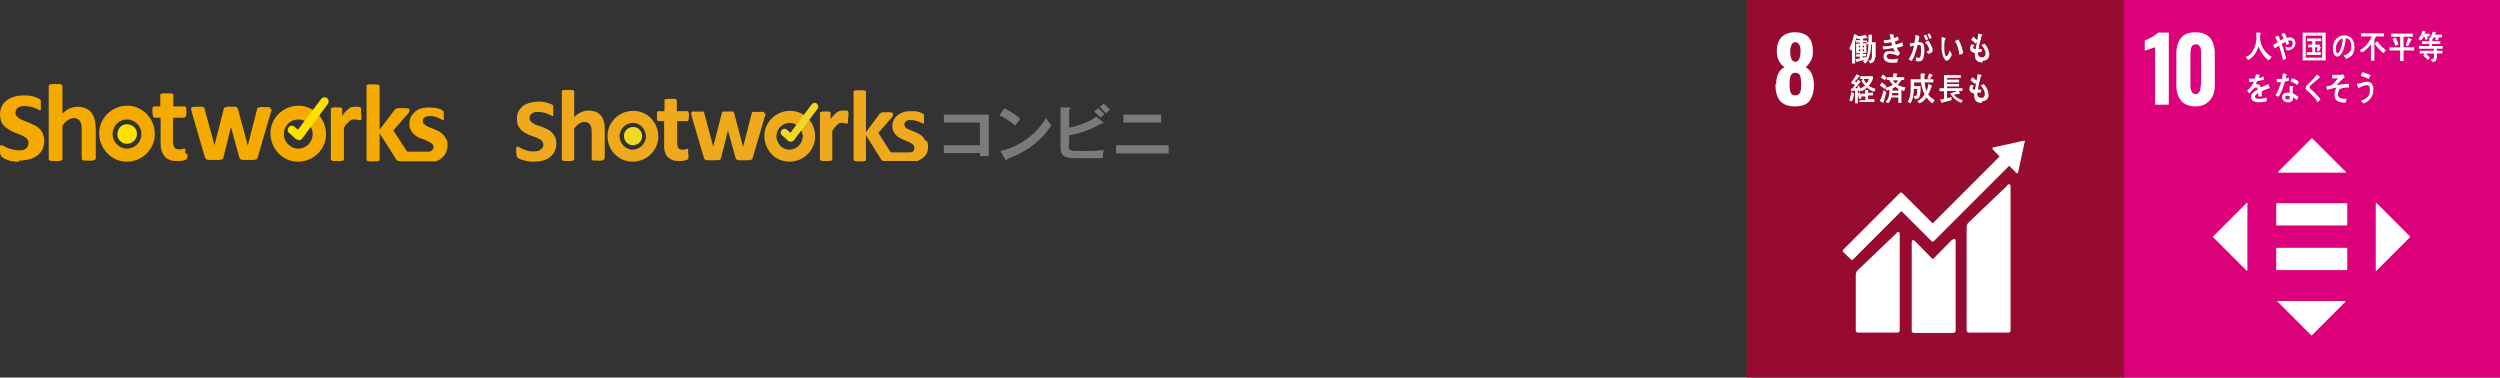 <?xml version="1.0" encoding="UTF-8"?>
<svg xmlns="http://www.w3.org/2000/svg" version="1.1" viewBox="0 0 728.4 110">
  <rect x="0" y="0" width="728.4" height="110" fill="#333333" stroke="none"/>
  <defs>
    <style>
      .cls-1 {
        fill: #ffe100;
      }

      .cls-2 {
        fill: #f3d823;
      }

      .cls-3 {
        fill: #f5aa00;
      }

      .cls-4 {
        fill: #7a7a78;
      }

      .cls-5 {
        fill: #970b31;
      }

      .cls-6 {
        fill: #fff;
      }

      .cls-7 {
        fill: #dc007a;
      }

      .cls-8 {
        fill: #eea91c;
      }
    </style>
  </defs>
  <!-- Generator: Adobe Illustrator 28.6.0, SVG Export Plug-In . SVG Version: 1.2.0 Build 709)  -->
  <g>
    <g id="_レイヤー_2">
      <g id="_レイヤー_2-2">
        <g>
          <g>
            <g>
              <rect class="cls-7" x="618.4" width="110" height="110"/>
              <g>
                <path class="cls-6" d="M628,13.7c-.2.1-.7.3-1.7.6-.7.2-1.2.4-1.4.5v-3c.6-.2,1.3-.6,2.1-1,.8-.5,1.4-.9,1.8-1.3h3.1v21h-4V13.7h0Z"/>
                <path class="cls-6" d="M635.5,29.3c-1-1.1-1.4-2.6-1.4-4.4v-9.4c0-1.9.5-3.4,1.4-4.5s2.3-1.6,4.2-1.6,3.3.6,4.2,1.6c.9,1.1,1.4,2.6,1.4,4.5v9.4c0,1.8-.5,3.3-1.5,4.4-1,1.1-2.3,1.7-4.1,1.7s-3.2-.5-4.2-1.6h0ZM641.3,24.8v-9.2c0-.8,0-1.4-.3-1.9-.2-.5-.6-.8-1.2-.8s-1.1.3-1.3.8c-.2.5-.3,1.2-.3,1.9v9.2c0,1.7.5,2.6,1.5,2.6s1.5-.9,1.5-2.6h0Z"/>
              </g>
              <g>
                <g>
                  <path class="cls-6" d="M683.7,72.2h-20.3c-.1,0-.2.1-.2.2v6.1c0,.1,0,.2.2.2h20.3c.1,0,.2-.1.2-.2v-6.1c0-.1,0-.2-.2-.2"/>
                  <path class="cls-6" d="M683.7,59.2h-20.3c-.1,0-.2.1-.2.2v6.1c0,.1,0,.2.2.2h20.3c.1,0,.2-.1.2-.2v-6.1c0-.1,0-.2-.2-.2"/>
                </g>
                <g>
                  <path class="cls-6" d="M683.4,50l-9.7-9.7c0,0-.2,0-.2,0l-9.7,9.7c-.1.1,0,.3.1.3h19.5c.2,0,.2-.2.1-.3h0Z"/>
                  <path class="cls-6" d="M692.5,78.8l9.7-9.7c0,0,0-.2,0-.2l-9.7-9.7c-.1-.1-.3,0-.3.1v19.5c0,.2.2.2.3.1h0Z"/>
                  <path class="cls-6" d="M663.7,88l9.7,9.7c0,0,.2,0,.2,0l9.7-9.7c.1-.1,0-.3-.1-.3h-19.5c-.2,0-.2.2-.1.3h0Z"/>
                  <path class="cls-6" d="M654.5,59.2l-9.7,9.7c0,0,0,.2,0,.2l9.7,9.7c.1.1.3,0,.3-.1v-19.5c0-.2-.2-.2-.3-.1h0Z"/>
                </g>
              </g>
              <g>
                <path class="cls-6" d="M661,17.6c-1.3-.9-2.4-2.5-3-4.1-.1.4-.3.8-.4,1.2-.4.9-1,1.7-1.8,2.3-.3.2-.5.4-.8.5l-.7-.9c.3-.2.7-.3,1-.5,1-.9,1.7-2.2,2-3.7.2-1,.1-2,.1-2.9h1.1c0,.1.2.2.2.3s0,.2-.2.2c0,.4,0,.8,0,1.1,0,1.3.6,2.7,1.3,3.6.5.7,1.4,1.5,2.1,1.9l-.8.9h0s0,0,0,0Z"/>
                <path class="cls-6" d="M667.1,14.7c-.3,0-.6,0-1-.1,0-.3-.2-.7-.3-1,.3,0,.7.2,1,.2.6,0,1.2-.2,1.2-1.1s-.3-.9-.8-.9-.3,0-.5,0c0,.3.2.6.3.9-.3.1-.5.2-.8.4-.1-.3-.2-.6-.3-.9-.4.2-.7.4-1.1.6.3.7.5,1.4.7,2.2.2.7.5,1.4.6,2.1-.3.2-.6.3-.9.4-.3-1.4-.8-2.9-1.2-4.2-.4.3-.8.5-1.2.8-.2-.3-.3-.6-.5-1,.5-.2.9-.5,1.3-.8-.2-.5-.5-1.1-.7-1.6.1,0,.9-.3,1-.3s0,0,0,0c.2.5.3.9.5,1.4.3-.2.7-.4,1-.5-.2-.5-.4-.9-.7-1.4.3-.1.6-.2.9-.3.2.4.5.9.7,1.4.3,0,.6-.1.9-.1.9,0,1.6.7,1.6,1.7s-.9,2-2,2h0,0Z"/>
                <path class="cls-6" d="M670.9,17.6v-8.1h6.7v8.1h-6.7ZM676.6,10.4h-4.8v6.4h4.8v-6.4ZM672.1,16v-.8h1.6v-1.4h-1.2v-.8h1.2v-1h-1.5v-.8h4.1v.8h-1.7v1h1.3v.7l.4.2s0,0,0,0c0,0,0,.1-.2.1-.1.3-.3.6-.4,1l-.7-.2c0-.3.2-.7.3-1h-.8v1.4h1.7v.8h-4.2,0Z"/>
                <path class="cls-6" d="M683.5,17c-.2-.3-.4-.5-.7-.8,1.2-.4,2.3-.9,2.3-2.6s-.6-2.3-1.6-2.5c-.2,1.6-.6,4.1-1.8,5.1-.2.2-.4.3-.7.3s-.6-.3-.8-.5c-.4-.5-.5-1.2-.5-1.9,0-2.3,1.5-3.8,3.3-3.8s3,1.2,3,3.4-1.1,3-2.6,3.5h0ZM680.8,12.8c-.1.4-.2.8-.2,1.3s0,1.4.5,1.4.3-.2.4-.3c.7-.9,1-2.8,1.1-4-.7.1-1.5.9-1.7,1.6h0Z"/>
                <path class="cls-6" d="M692.3,10.6c-.2.3-.3.6-.5.9v6.2h-1v-4.8c-.6.9-1.7,1.9-2.6,2.4l-.7-.6c1.4-.8,2.9-2.4,3.5-4.1h-3.1v-.9h6.7v.9h-2.4ZM694.5,15.5c-.9-.6-2-1.8-2.6-2.8.3-.2.5-.5.8-.7.6,1.1,1.6,2,2.5,2.6l-.7.9h0Z"/>
                <path class="cls-6" d="M700.3,14.7v3.1h-1v-3.1h-3.1v-.9h3.1v-3.1h-2.6v-.9h6.3v.9h-2.7v3.1h3.1v.9h-3.1ZM698,13.4c-.3-.7-.6-1.4-.9-2l.9-.5c.3.6.6,1.4.8,2l-.7.4h0ZM702.5,11.7c-.3.6-.6,1.2-.9,1.8l-.7-.3c.3-.7.5-1.4.7-2.2l1,.4s.1,0,.1.2-.1.1-.2.1h0Z"/>
                <path class="cls-6" d="M707.3,10.8v.6c0,0-.6.2-.6.2l-.3-.9h-.2c-.3.4-.5.8-.9,1.1l-.7-.5c.6-.6,1-1.5,1.2-2.4l.9.3s0,0,0,.1,0,.1-.2.2c0,.1,0,.2-.2.3h1.6v.8h-.8,0ZM710,14.2v.6h1.6v.8h-1.6c0,1.4.2,2.3-1.3,2.5l-.5-.8c.6-.1,1-.2,1-.9v-.8h-2.4c.2.2.5.5.7.7.2.2.3.3.5.5l-.6.7c-.4-.5-.9-.9-1.4-1.3l.5-.6h-1.5v-.8h4.1v-.6h-4.3v-.8h3v-.6h-2.1v-.8h2.1v-.6h1s-.2.2-.2.2,0-.2.1-.3v.7h2.3v.8h-2.4v.6h3.1v.8h-1.8ZM710.6,10.9l-.3.8h-.7c0,0,0-.8,0-.8h-.5c-.1.2-.4.6-.6.8l-.8-.3c.4-.5,1-1.5,1.1-2.2l1,.3s0,0,0,.1c0,0,0,.1-.2.1,0,.1-.1.3-.2.4h2.1v.8h-1.1Z"/>
                <path class="cls-6" d="M661.3,25.7s0,0-.1,0c-.6.2-1.7.6-2.2.9v1.5h-1v-1c-.6.3-1,.7-1,1.1s.4.6,1.1.6,1.5-.1,2.3-.4v1.1c-.7.2-1.5.3-2.1.3-1.6,0-2.4-.5-2.4-1.5s.2-.9.7-1.4c.3-.3.7-.5,1.2-.8,0-.4-.2-.6-.4-.6s-.6.1-.8.4c-.2.1-.4.4-.6.6-.3.3-.5.6-.6.7-.2-.2-.4-.4-.7-.8.9-.7,1.6-1.6,2-2.6-.4,0-.9,0-1.4.1,0-.4,0-.7-.1-1,.8,0,1.4,0,1.8,0,0-.3.2-.7.3-1.3l1.1.2c0,0,0,0,0,.1s0,.1-.1.1c0,.2-.1.4-.2.7.4,0,.9-.2,1.5-.4v1c-.5,0-1.1.2-1.9.3-.1.3-.3.6-.5.9.2,0,.4,0,.5,0,.5,0,.8.3,1,1,.6-.3,1.4-.7,2.2-1l.4,1c0,0,0,.1,0,.1h0Z"/>
                <path class="cls-6" d="M666.9,23.5c-.4.1-.8.2-1.2.3-.4,1.5-1,3.2-1.8,4.4-.3-.1-.6-.3-.9-.5.7-1.1,1.3-2.5,1.6-3.8-.4,0-.8,0-1.2.1,0-.3,0-.7-.1-1,.2,0,.3,0,.5,0,.4,0,.8,0,1.1,0,.1-.5.2-1.1.2-1.6.4,0,.8.1,1.1.2,0,.4-.2.9-.3,1.3.3,0,.7-.2,1-.3v1h0ZM669.2,29.3c-.3-.4-.7-.7-1.1-1v.3c0,1-.7,1.2-1.4,1.2s-.5,0-.8-.1c-.5-.2-1-.7-1-1.3,0-1,.7-1.4,1.5-1.4s.4,0,.7,0c0-.4,0-.9,0-1.3,0-.2,0-.4.1-.6h.7s.3,0,.3,0h0c0,.2-.2.4-.2.6,0,.5,0,1,0,1.5.6.2,1.2.7,1.7,1.1-.2.3-.4.6-.6.9h0s0,0,0,0ZM667.1,28c-.2,0-.4-.1-.6-.1-.3,0-.7,0-.7.5,0,.4.5.6.8.6s.5,0,.5-.5v-.6h0ZM669.3,24.8c-.6-.5-1.3-.9-2-1.1l.5-.9c.7.2,1.5.5,2,1.1l-.5.9h0Z"/>
                <path class="cls-6" d="M675.4,29.9c-.7-1-1.5-2-2.4-2.8-.2-.2-.5-.4-.7-.6-.2-.1-.3-.2-.4-.4s-.2-.3-.1-.5c0-.4.2-.6.4-.8.4-.4.8-.8,1.2-1.2.6-.6,1.2-1.3,1.7-1.9.2.2.5.4.7.6,0,0,.2.1.3.2,0,0,0,0,0,0,0,.1-.2.1-.3.1-.5.5-1.1,1-1.7,1.5-.2.2-.5.4-.7.6-.1.1-.2.2-.3.3,0,0-.2.2-.2.4s0,.2.1.3c.3.3.7.6,1,.9.8.7,1.5,1.5,2.1,2.4-.3.3-.6.5-.9.8h0s0,0,0,0Z"/>
                <path class="cls-6" d="M681.9,25.8c-.5.3-.8,1.3-.7,2,.2.9,1.3,1,1.9,1,.2,0,.4,0,.6,0,0,.4-.2.7-.3,1.1h-.2c-1.1,0-2.8-.1-3-1.9-.1-1.1.2-1.9.6-2.5-1,.2-1.9.4-2.8.7,0-.4-.2-.7-.2-1,.5-.1,1-.2,1.5-.4.5-.2,1.5-1.5,1.9-2-.6,0-1.1.1-1.7,0,0-.3,0-.7,0-1,.8,0,1.7,0,2.6,0,.2,0,.4-.1.6-.2.2.3.3.6.5.9-.8.6-1.7,1.5-2.4,2.3,1.2-.2,2.4-.3,3.6-.4v1.1c-.7,0-1.8,0-2.5.4h0Z"/>
                <path class="cls-6" d="M688.7,30.2c-.3-.3-.6-.6-.9-.8.8-.2,1.9-.8,2.4-1.7.2-.4.3-1,.3-1.5,0-.9-.2-1.4-1-1.4-.5,0-1.9.6-2.4.9,0-.1-.4-1.2-.4-1.3s0,0,.1,0c.2,0,.8-.1,1-.2.7-.2,1.3-.4,2-.4,1.3,0,1.8,1.2,1.7,2.6-.1,2-1.4,3.2-2.9,3.8h0ZM690.1,23c-.8-.4-1.5-.7-2.3-.9.2-.4.3-.7.5-1.1.8.2,1.6.5,2.4.9-.2.4-.3.7-.5,1h0Z"/>
              </g>
            </g>
            <g>
              <rect class="cls-5" x="508.9" width="110" height="110"/>
              <path class="cls-6" d="M517.5,24.5c0-1.2.2-2.2.6-3,.4-.9,1-1.5,1.8-1.9-.6-.5-1.2-1.1-1.6-1.9s-.6-1.7-.6-2.9c0-1.7.5-3.1,1.4-4s2.2-1.4,3.9-1.4,3,.5,3.9,1.4c.9.9,1.3,2.3,1.3,4s-.2,2.2-.6,2.9-.9,1.4-1.5,1.9c.8.4,1.4,1.1,1.8,2,.4.9.6,2,.6,3.2,0,2-.5,3.5-1.3,4.6s-2.3,1.6-4.3,1.6c-3.8,0-5.6-2.1-5.6-6.4h0s0,0,0,0ZM524.5,26.9c.2-.6.3-1.4.3-2.3s-.1-1.9-.3-2.5c-.2-.6-.7-.9-1.4-.9s-1.1.3-1.4.9c-.2.6-.3,1.4-.3,2.5s.1,1.7.3,2.3c.2.6.7.9,1.4.9s1.1-.3,1.4-.9h0ZM524.6,14.8c0-.8-.1-1.4-.4-1.8-.2-.4-.6-.7-1.1-.7s-.9.2-1.1.7-.4,1-.4,1.8c0,2.2.5,3.2,1.5,3.2s1.5-1.1,1.5-3.2Z"/>
              <g>
                <path class="cls-6" d="M584.8,54.1l-11.2,10.7c-.4.4-.6.7-.6,1.6v29.9c0,.3.3.6.6.6h11.6c.4,0,.6-.3.6-.6v-42c0-.4-.3-1-1-.3"/>
                <path class="cls-6" d="M552.5,68l-11.2,10.7c-.4.4-.6.7-.6,1.6v16c0,.3.3.6.6.6h11.6c.4,0,.6-.3.6-.6v-28.1c0-.4-.3-1-1-.3"/>
                <path class="cls-6" d="M590,41.2c0,0,0-.2,0-.2,0,0-.1,0-.2,0h-.2l-8.6,1.9h-.2c0,0-.1,0-.2.1-.1.1-.1.3,0,.5h0c0,0,2,2.1,2,2.1l-19.5,19.5-9-9c0,0-.3,0-.4,0l-2.4,2.4h0l-14.4,14.4c0,0,0,.3,0,.4l2.5,2.4c0,0,.3,0,.4,0l14.2-14.2,6.5,6.5s0,0,0,0l2.4,2.4c0,0,.3,0,.4,0l22.1-22.1,2.1,2.1c.1.1.3.1.5,0,0,0,0-.1,0-.2h0s1.9-8.8,1.9-8.8h0c0,0,0,0,0,0Z"/>
                <path class="cls-6" d="M568.7,69.9l-5.4,5.5c0,0-.3,0-.3,0l-4.9-5c-.9-.9-1.1-.2-1.1.2v25.8c0,.3.3.6.6.6h11.6c.3,0,.6-.3.6-.6v-26.2c0-.4-.3-1-1.1-.2"/>
              </g>
              <g>
                <path class="cls-6" d="M546.3,16.6c0,1.1-.4,1.6-1.4,1.9l-.5-.8c.7-.1.9-.3,1-1.1,0-1.2,0-2.4,0-3.6h-.3c0,1.1,0,2.2-.4,3.2-.2.8-.6,1.8-1.2,2.3l-.7-.5c.2-.2.3-.3.4-.5-.7.1-1.4.3-2.1.5,0,0,0,.1-.1.1s-.1,0-.1-.1l-.3-.8c.4,0,.9-.1,1.3-.2v-.5h-1.1v-.7h1.1v-.3h-1.1v-2.8h1.1v-.3h-1.1v-.7h1.1v-.4c-.3,0-.5,0-.8,0l-.2-.4c0,.4-.2.7-.3,1.1,0,0-.1.4-.1.4v6.1h-.9v-4.2c-.1.2-.2.4-.3.5l-.5-.8c.7-1,1.2-2.9,1.4-4.1l1,.4s0,0,0,.1c0,0,0,.1-.2.1h0c.6,0,1.9,0,2.5-.4l.6.9c0,0,0,.1-.1.1s-.1,0-.2,0c-.3,0-.7.1-1,.2v.5h1.2v.5h.4v-2.2h.9c0,.1.2.2.2.2s0,.1-.1.2c0,.6,0,1.2,0,1.8.4,0,.7,0,1.1,0,0,1.5,0,3,0,4.5h0s0,0,0,0ZM542,13.3h-.4v.5h.4v-.5ZM542,14.4h-.4v.5h.4v-.5ZM543.1,13.3h-.4v.5h.4v-.5ZM543.1,14.4h-.4v.5h.4v-.5ZM543.9,12.9v-.6h-1.2v.3h1.1v2.8h-1.1v.3h1v.7h-1v.4c.3,0,.6-.1,1-.2v.3c.5-1.1.6-2.7.7-4h-.4,0Z"/>
                <path class="cls-6" d="M552.6,13.8c.3.6.6,1.2,1,1.7-.2.3-.4.5-.6.8-.7-.4-1.4-.6-2.2-.6s-1.1.2-1.1.7c0,.8,1.1.9,1.6.9s1.1-.1,1.7-.2c0,.4-.2.7-.2,1.1-.4,0-.8.1-1.2.1-1,0-2.8-.1-2.8-1.8s1.2-1.6,2-1.6.8,0,1.3.2c-.2-.4-.3-.7-.5-1.1-.9.2-2,.3-2.9.4l-.2-.9c.9,0,1.9,0,2.8-.3,0-.3-.2-.6-.3-.9-.7.1-1.4.3-2,.3,0-.3-.2-.6-.2-.9.7,0,1.4,0,2.1-.3-.1-.5-.2-.9-.3-1.4.3,0,.7,0,1,0h0c0,0,.1,0,.1.1s0,.1,0,.1c0,.3,0,.6.2.9.4-.1.8-.3,1.1-.5,0,.4.2.7.2,1.1-.4.1-.8.3-1.1.4,0,.3.2.6.3.9.6-.2,1.3-.4,1.9-.7,0,.4.1.7.2,1.1-.6.2-1.2.4-1.8.5h0Z"/>
                <path class="cls-6" d="M559.9,17.6c-.2.3-.6.3-.9.3s-.5,0-.8-.2c0-.4,0-.7,0-1.1.3.2.6.3.9.3.7,0,.6-2.1.6-2.7s0-1.1-.5-1.1-.3,0-.5,0c-.3,1.4-1,3.6-1.7,4.7-.3-.2-.6-.4-.9-.5.8-1.2,1.3-2.6,1.6-4-.4,0-.7.2-1.1.3,0-.1-.2-1-.2-1,0,0,0,0,0,0,0,0,.1,0,.2,0,.4,0,.8,0,1.2-.2.2-.7.2-1.5.3-2.2.2,0,.5.1.7.2.1,0,.2,0,.3.1,0,0,.1,0,.1.1s0,0,0,.1c0,.5-.2,1.1-.3,1.6.2,0,.3,0,.5,0,.6,0,.9.2,1.1.8.1.4.2,1,.2,1.4,0,.9-.1,2.5-.7,3.1h0,0ZM561.1,11.7c-.2-.5-.4-.9-.6-1.3l.7-.3c.2.4.4.9.6,1.3l-.6.4h0ZM561.9,15.8c-.2-.3-.4-.5-.6-.8.2,0,.8-.2.8-.6,0-.6-.8-1.7-1.2-2.1.3-.2.6-.3.9-.5.5.6,1.3,2,1.3,2.8s-.8,1-1.3,1.1h0ZM562.2,11.3c-.2-.5-.4-.9-.6-1.3l.6-.3c.2.4.5.9.6,1.3l-.6.4Z"/>
                <path class="cls-6" d="M567.4,17.7c-.2,0-.5,0-.6-.2-.7-.7-1-2-1.1-3.1,0-.9,0-1.7,0-2.6,0-.3,0-.6,0-1,.3,0,.9.2,1.2.4,0,0,0,0,0,.1,0,.1,0,.2-.2.2-.2.5-.2,1.4-.2,1.9,0,.4,0,.8,0,1.2,0,.4.1.9.2,1.2,0,.2.2.6.4.6.4,0,.8-1.3,1-1.7l.6,1.2c-.2.6-.8,1.7-1.5,1.8h0ZM570.9,16c-.2-1.5-.5-2.8-1.3-4,.3-.2.6-.3,1-.5.7,1.1,1.2,2.7,1.4,4-.3.2-.7.3-1,.5h0Z"/>
                <path class="cls-6" d="M577.6,18.2c-1.1,0-2.2-.5-2.2-2,0-.2,0-.5,0-.7-.6-.2-1.4-.5-1.4-1.4,0-.4.2-.9.4-1.2.3,0,.6.2.9.2-.1.2-.4.6-.4.8s.5.5.7.5c.1-.7.3-1.5.4-2.2-.2.2-.3.4-.4.5-.4-.4-.8-.8-1.3-1.1.2-.3.4-.6.6-.9.4.3.8.7,1.2,1,.1-.6.2-1.3.3-1.9.3,0,.5.1.8.2.1,0,.2,0,.3,0,0,0,.1,0,.1.1,0,.1,0,.2-.2.2,0,.2-.1.4-.2.6,0,.4-.2.9-.3,1.3-.2.7-.3,1.4-.4,2.1.3,0,.7,0,1,0l-.2.9c-.3,0-.6,0-1,0,0,.1,0,.3,0,.4,0,.8.6,1.1,1.2,1.1.7,0,1-.4,1-1.2,0-.9-.7-1.8-1.2-2.4.3-.1.6-.3.9-.4.8.9,1.3,1.8,1.4,3.1,0,1.3-.9,1.9-1.9,1.9h0Z"/>
                <path class="cls-6" d="M540.2,27.4c-.1.7-.3,1.6-.7,2.2l-.7-.4c.3-.7.5-1.6.6-2.4l.7.3c0,0,0,0,0,.1s0,0,0,.1h0ZM546.1,26.8c-.8-.3-1.5-.7-2.1-1.3-.5.5-1,.8-1.6,1.1l-.3-.5v.4c-.1.1-.3.2-.5.3,0-.2,0-.3-.1-.5h-.2v3.8h-.8v-3.7c-.4,0-.8.1-1.2.2v-.8c0,0,.2,0,.4,0,.3-.3.5-.7.8-1.1-.4-.2-.7-.3-1.1-.4v-.4c.6-.7,1.1-1.4,1.5-2.3.3.1.6.3.8.4,0,0,.2.1.2.2s-.1.1-.2.1c-.4.5-.8,1-1.3,1.4.2.1.3.2.5.3.2-.2.3-.5.4-.8.1,0,.8.5.8.7s-.1.1-.2.1c-.5.6-.9,1.1-1.4,1.7.3,0,.5,0,.8,0,0-.2,0-.3-.2-.5.2,0,.4-.2.6-.3,0,.3.2.6.3.9.5-.2,1-.6,1.4-.9-.4-.4-.8-.9-1.1-1.4l.5-.5h-.8v-.8h3.7v.7c-.2.7-.7,1.5-1.2,2,.5.5,1.4.8,2,1-.2.3-.3.6-.5.9h0ZM541.7,28.9c-.2-.6-.3-1.1-.4-1.7l.7-.3c0,.6.2,1.1.4,1.7l-.7.3ZM541.8,30v-.8h1.7v-1.1h-1.3v-.8h1.2v-1.1c.2,0,.4,0,.7,0,0,0,.2,0,.3,0,0,0,0,0,0,0,0,0,0,.1-.1.1v.7h1.4v.8h-1.4v1.1h1.8v.8h-4.4ZM543,23c.2.5.5.9.8,1.3.3-.3.6-.8.7-1.3h-1.6,0Z"/>
                <path class="cls-6" d="M549,25.8c-.4-.3-.9-.7-1.3-.9l.6-.9c.3.2,1,.8,1.3,1.1l-.5.8h0ZM548.7,29.9s0,.1,0,.1,0,0,0,0c0,0-.9-.5-1-.6.5-.8.9-2.2,1.1-3.2l.8.7c-.3,1-.5,1.9-.8,2.9h0ZM549.2,23.4c-.4-.3-.8-.6-1.2-.8l.6-.9c.3.2.9.7,1,1l-.5.7h0ZM554.8,26.5c-.3,0-.5-.2-.8-.3v3.8h-.9v-1.6h-2c-.3.7-.5,1.3-1,1.7l-.7-.5c1-.8,1.1-2.2,1.1-3.5-.3.1-.5.2-.8.3l-.5-.8c.8-.2,1.6-.4,2.3-.9-.4-.4-.8-.9-1.1-1.4h-.7v-.8h1.9v-1.1h1c0,0,.2.1.2.2s0,.1-.2.2v.7h2.2v.8h-.8c-.3.5-.7,1-1.1,1.4.6.4,1.7.7,2.3.8l-.4,1h0ZM553.1,27.1h-1.8c0,.2,0,.5,0,.7h1.8v-.7h0ZM553.1,25.9c-.3-.2-.6-.4-.9-.6-.3.2-.5.3-.8.5v.6h1.7v-.5h0ZM551.5,23.4c.2.3.5.6.8.9.3-.2.5-.5.7-.9h-1.4,0Z"/>
                <path class="cls-6" d="M563.1,30.2c-.7-.5-1.2-1-1.8-1.8-.5.7-1.2,1.4-2,1.7l-.7-.6c.9-.5,1.6-1,2.1-2-.5-1.1-.8-2.3-1-3.5h-2v1.1h1.9c0,.7,0,1.5-.1,2.2-.2,1.2-.5,1.5-1.5,1.6l-.5-.8c1-.1,1.1-.5,1.1-1.6v-.6h-1c0,1.4-.2,3.2-1,4.2l-.8-.5c.8-1,.9-2.6.9-3.9s0-1.7,0-2.6h2.9c0-.6,0-1.1,0-1.7h1.1c0,.1.2.2.2.3s0,.2-.2.2v1.2h2.6v.9h-2.5c0,.9.2,1.7.5,2.5.3-.6.5-1.4.6-2.1l1,.6s0,.1,0,.2c0,.1-.2.1-.2.2-.2.7-.5,1.5-.9,2.1.5.8,1.2,1.2,1.9,1.7l-.7.9h0ZM562.9,22.1c-.2.3-.4.6-.6,1l-.7-.3c.2-.5.3-.9.5-1.4l.9.4c0,0,.1,0,.1.2s-.1.1-.2.1h0Z"/>
                <path class="cls-6" d="M571.5,30c-1.3-.5-2.5-1.4-3.3-2.8.7-.2,1.4-.4,2-.7h-2.9v2.1l1.3-.3v.9c-1,.2-1.8.5-2.7.7,0,0,0,.1-.2.1s0,0,0,0l-.4-1c.4,0,.8-.1,1.1-.2v-2.2h-1.3v-.9h1.3v-3.8h4.9v.8h-4v.5h3.5v.8h-3.5v.5h3.5v.7h-3.5v.5h4.5v.8h-1.1l.4.7c0,0,0,.1-.1.1s-.1,0-.2,0c-.5.1-1,.2-1.5.3.5.8,1.8,1.4,2.6,1.6l-.6.9h0s0,0,0,0Z"/>
                <path class="cls-6" d="M577.4,30c-1.1,0-2.2-.5-2.2-2,0-.2,0-.5,0-.7-.6-.2-1.4-.5-1.4-1.4,0-.4.2-.9.4-1.2.3,0,.6.2.9.2-.1.2-.4.6-.4.8s.5.5.7.5c.1-.7.3-1.5.4-2.2-.2.2-.3.4-.4.5-.4-.4-.8-.8-1.3-1.1.2-.3.4-.6.6-.9.4.3.8.7,1.2,1,.1-.6.2-1.3.3-1.9.3,0,.5.1.8.2.1,0,.2,0,.3,0,0,0,.1,0,.1.1,0,.1,0,.2-.2.2,0,.2-.1.4-.2.6,0,.5-.2.9-.3,1.3-.2.7-.3,1.4-.4,2.1.3,0,.7,0,1,0l-.2.9c-.3,0-.6,0-1,0,0,.1,0,.3,0,.4,0,.8.6,1.1,1.2,1.1.7,0,1-.4,1-1.2,0-.9-.7-1.8-1.2-2.4.3-.1.6-.3.9-.4.8.9,1.3,1.8,1.4,3.1,0,1.3-.9,1.9-1.9,1.9h0s0,0,0,0Z"/>
              </g>
            </g>
          </g>
          <g>
            <g>
              <path class="cls-3" d="M27.8,46.2c0,.1,0,.2-.1.3,0,0-.2.2-.3.2s-.4,0-.6.1-.6,0-1,0-.7,0-1,0c-.3,0-.5,0-.6-.1-.1,0-.3-.1-.3-.2s-.1-.2-.1-.3v-8.2c0-.7,0-1.2-.1-1.7s-.2-.7-.4-1c-.2-.3-.4-.5-.8-.7s-.7-.2-1.1-.2-1,.2-1.6.6-1.1.9-1.6,1.7v9.6c0,.1,0,.2-.1.3,0,0-.2.2-.3.2s-.4,0-.6.1-.6,0-1,0-.7,0-1,0c-.3,0-.5,0-.6-.1-.2,0-.3-.1-.3-.2,0,0-.1-.2-.1-.3v-21.2c0-.1,0-.2.1-.3,0,0,.2-.2.3-.2s.4-.1.6-.1c.3,0,.6,0,1,0s.7,0,1,0c.3,0,.5,0,.6.1.2,0,.3.1.3.2s.1.2.1.3v8c.7-.7,1.4-1.2,2.1-1.5s1.5-.5,2.3-.5,1.8.2,2.5.5,1.2.8,1.6,1.3c.4.6.7,1.2.9,2,.2.8.3,1.7.3,2.7v8.8h0Z"/>
              <path class="cls-3" d="M54.6,44.7c0,.5,0,.8,0,1.1s-.1.4-.2.5c0,0-.2.2-.4.3-.2,0-.4.2-.7.2-.2,0-.5.1-.8.1-.3,0-.6,0-.9,0-.8,0-1.5,0-2.1-.3-.6-.2-1.1-.5-1.5-1s-.7-1-.9-1.6-.3-1.4-.3-2.3v-7.4h-1.7c-.2,0-.4-.1-.5-.4s-.2-.7-.2-1.3,0-.6,0-.8c0-.2,0-.4.1-.5s.1-.2.2-.3c0,0,.2,0,.3,0h1.7v-3.2c0-.1,0-.2,0-.3s.2-.2.3-.2c.2,0,.4-.1.6-.1.3,0,.6,0,1,0s.7,0,1,0,.5,0,.6.1c.2,0,.3.1.3.2,0,0,0,.2,0,.3v3.2h3.2c.1,0,.2,0,.3,0,0,0,.2.1.2.3,0,.1,0,.3.1.5,0,.2,0,.5,0,.8,0,.6,0,1-.2,1.3-.1.2-.3.4-.5.4h-3.2v6.8c0,.8.1,1.4.4,1.8.2.4.7.6,1.3.6s.4,0,.6,0c.2,0,.3,0,.5-.1.1,0,.2,0,.3-.1s.2,0,.2,0,.1,0,.2,0c0,0,.1.1.1.2,0,.1,0,.3,0,.5,0,.2,0,.4,0,.8h0Z"/>
              <path class="cls-3" d="M79.1,31.7c0,.1,0,.3,0,.4,0,.2,0,.4-.2.7l-3.8,13c0,.2-.1.3-.2.4,0,.1-.2.2-.4.3-.2,0-.4.1-.8.1s-.8,0-1.3,0-1,0-1.3,0c-.3,0-.6,0-.8-.1-.2,0-.3-.2-.4-.3,0-.1-.2-.3-.2-.4l-2.4-8.8h0c0-.1,0,0,0,0l-2.2,8.8c0,.2,0,.3-.2.4,0,.1-.2.2-.4.3-.2,0-.5.1-.8.1s-.8,0-1.3,0-1,0-1.3,0c-.3,0-.6,0-.8-.1-.2,0-.3-.2-.4-.3,0-.1-.2-.3-.2-.4l-3.8-13c0-.3-.2-.6-.2-.7,0-.2,0-.3,0-.4s0-.2,0-.3.2-.1.3-.2c.2,0,.4,0,.6-.1.3,0,.6,0,1,0s.8,0,1,0,.5,0,.6.1c.2,0,.2.1.3.2s.1.2.1.3l2.9,10.6v.2s0-.2,0-.2l2.7-10.6c0-.1,0-.2.2-.3s.2-.2.3-.2c.1,0,.3,0,.6-.1s.6,0,1,0,.7,0,1,0,.4,0,.6.1c.2,0,.2.1.3.2s0,.2.1.3l2.9,10.7v.2c0,0,0-.2,0-.2l2.7-10.6c0-.1,0-.2.1-.3s.2-.2.3-.2c.2,0,.3,0,.6-.1s.6,0,1,0,.7,0,1,0c.2,0,.4,0,.6.1.2,0,.2.1.3.2,0,0,0,.2,0,.3h0Z"/>
              <path class="cls-3" d="M105.3,33.1c0,.4,0,.7,0,1s0,.4,0,.6c0,.1,0,.2-.2.3s-.2,0-.3,0-.2,0-.3,0-.2,0-.4-.1c-.1,0-.3,0-.4-.1-.2,0-.3,0-.5,0s-.4,0-.7.1-.5.2-.7.4c-.2.2-.5.5-.8.8s-.6.7-.8,1.2v9c0,.1,0,.2,0,.3,0,0-.2.2-.3.2s-.4,0-.6.1-.6,0-1,0-.7,0-1,0c-.3,0-.5,0-.6-.1s-.3-.1-.3-.2c0,0,0-.2,0-.3v-14.4c0-.1,0-.2,0-.3s.2-.1.3-.2c.1,0,.3,0,.5-.1s.5,0,.8,0,.6,0,.9,0,.4,0,.5.1c.1,0,.2.1.3.2,0,0,0,.2,0,.3v1.8c.4-.5.7-1,1.1-1.3.3-.4.7-.6.9-.8.3-.2.6-.4.9-.4s.6-.1.9-.1.3,0,.4,0c.2,0,.3,0,.5,0,.2,0,.3,0,.4.1s.2.1.3.1,0,.1.1.2c0,0,0,.1,0,.3,0,.1,0,.3,0,.5s0,.5,0,.9h0Z"/>
              <path class="cls-1" d="M39.9,39c0,1.6-1.3,2.9-2.9,2.9s-2.9-1.3-2.8-2.9,1.3-2.9,2.9-2.8,2.9,1.3,2.8,2.9h0Z"/>
              <path class="cls-3" d="M86.9,47.1h-.1c-2.2,0-4.2-.9-5.7-2.5-1.5-1.6-2.3-3.6-2.3-5.8,0-4.4,3.7-8,8.1-8h.1c2.2,0,4.2.9,5.7,2.5,1.5,1.6,2.3,3.6,2.3,5.8,0,4.4-3.7,8-8.1,8h0ZM86.9,34.8c-2.3,0-4.2,1.9-4.2,4.2,0,1.1.4,2.2,1.2,3,.8.8,1.8,1.3,3,1.3h0c2.3,0,4.2-1.9,4.2-4.2,0-1.1-.4-2.2-1.2-3s-1.8-1.3-3-1.3h0Z"/>
              <path class="cls-3" d="M37,47.1h-.1c-2.2,0-4.2-.9-5.7-2.5-1.5-1.6-2.3-3.6-2.3-5.8,0-4.4,3.7-8,8.1-8h.1c2.2,0,4.2.9,5.7,2.5,1.5,1.5,2.3,3.6,2.3,5.8,0,4.4-3.7,8-8.1,8ZM37,34.8c-2.3,0-4.2,1.9-4.2,4.2,0,1.1.4,2.2,1.2,3,.8.8,1.8,1.3,3,1.3h0c2.3,0,4.2-1.9,4.2-4.2,0-1.1-.4-2.2-1.2-3s-1.8-1.3-3-1.3h0Z"/>
              <path class="cls-3" d="M129.9,40.4c-.2-.5-.5-.9-.8-1.2-.3-.3-.7-.6-1.1-.9-.4-.2-.9-.4-1.3-.6-.4-.2-.9-.3-1.3-.5-.4-.2-.8-.3-1.1-.5-.3-.2-.6-.4-.8-.6-.2-.2-.3-.5-.3-.8s0-.4.1-.6c0-.2.2-.3.4-.5.2-.1.4-.2.7-.3.3,0,.6-.1.9-.1.5,0,1,0,1.4.2.4.1.8.2,1.1.4s.6.2.8.4c.2.1.4.2.4.2s.2,0,.2,0c0,0,.1-.1.1-.2s0-.2,0-.4c0-.2,0-.4,0-.7s0-.5,0-.6,0-.3,0-.4c0-.1,0-.2-.1-.3,0,0-.1-.2-.2-.2s-.3-.2-.5-.3c-.2-.1-.5-.2-.9-.3-.3-.1-.7-.2-1.2-.2s-.9-.1-1.3-.1c-.9,0-1.7.1-2.4.3-.7.2-1.3.5-1.8,1s-.9.9-1.2,1.5c-.3.6-.4,1.2-.4,1.9s0,1.3.3,1.7c.2.5.5.9.8,1.2.3.3.7.6,1.1.9.4.2.8.5,1.3.6s.9.3,1.3.5c.4.2.8.3,1.1.5.3.2.6.4.8.6.2.2.3.5.3.8s0,.5-.2.7c-.1.2-.3.4-.5.5-.2.1-.6.2-.8.2-.3,0-.7,0-1,0h-4.1c-.3,0-.6,0-.8,0-.2,0-.3-.1-.4-.2,0,0,0,0,0,0l-3.9-6,4.2-4.8c.2-.2.3-.4.4-.6s.1-.4.1-.5,0-.2,0-.3-.2-.1-.3-.2c-.2,0-.4,0-.7-.1-.3,0-.6,0-1,0s-.7,0-1,0c-.3,0-.5,0-.7.1-.2,0-.3.1-.4.2s-.2.2-.3.3l-4.3,5.7v-12.6c0-.1,0-.2,0-.3,0,0-.2-.2-.3-.2s-.4-.1-.6-.1c-.3,0-.6,0-1,0s-.7,0-1,0c-.3,0-.5,0-.6.1-.2,0-.3.1-.3.2,0,0,0,.2,0,.3v21.2c0,.1,0,.2,0,.3,0,0,.2.2.3.2s.4,0,.6.1.6,0,1,0,.7,0,1,0c.3,0,.5,0,.6-.1.2,0,.3-.1.3-.2,0,0,0-.2,0-.3v-7.6l4.8,7.6c0,.1.2.2.3.3s.2.2.4.2.4,0,.7.1c.3,0,.6,0,1.1,0s7.8,0,8.4,0c.2,0,.4,0,.6,0,.3,0,.7-.2,1-.4.3-.1.5-.3.7-.5.6-.4,1-.9,1.3-1.6s.5-1.3.5-2.2-.1-1.2-.3-1.7h0Z"/>
              <path class="cls-3" d="M5.6,47.1c-.6,0-1.2,0-1.8-.1-.6,0-1.1-.2-1.6-.4-.5-.2-.8-.3-1.1-.5-.3-.2-.5-.3-.6-.4-.1-.1-.2-.3-.3-.6C0,44.9,0,44.5,0,43.9s0-.7,0-.9c0-.2,0-.4.1-.5,0-.1,0-.2.1-.2,0,0,.1,0,.2,0s.2,0,.6.2c.3.2.6.3,1,.5.4.2.9.4,1.5.5s1.2.3,1.9.3.9,0,1.2-.1c.4,0,.7-.2.9-.4s.5-.4.6-.7c.1-.3.2-.6.2-1s-.1-.8-.4-1.1c-.2-.3-.6-.5-1-.8-.4-.2-.9-.4-1.4-.6s-1-.4-1.5-.6c-.5-.2-1-.5-1.5-.8-.5-.3-.9-.6-1.3-1-.4-.4-.7-.9-.9-1.5-.2-.6-.3-1.2-.3-2s.2-1.5.5-2.2.8-1.2,1.4-1.7,1.3-.9,2.2-1.1c.9-.3,1.8-.4,2.9-.4s1.1,0,1.6.1c.5,0,1,.2,1.4.3s.8.2,1,.4c.3.1.5.2.6.3.1,0,.2.2.2.2s0,.2.1.3c0,.1,0,.3,0,.5,0,.2,0,.5,0,.7s0,.6,0,.8c0,.2,0,.4,0,.5,0,0,0,.2-.1.2,0,0-.1,0-.2,0s-.2,0-.5-.2c-.2-.1-.6-.3-.9-.4-.4-.2-.8-.3-1.3-.4-.5-.1-1.1-.2-1.7-.2s-.8,0-1.2.1c-.3.1-.6.2-.8.4s-.4.4-.5.6c-.1.2-.2.5-.2.8,0,.4.1.8.4,1.1.3.3.6.5,1,.8.4.2.9.4,1.4.6.5.2,1,.4,1.5.6.5.2,1,.5,1.5.7.5.3.9.6,1.3,1s.7.9.9,1.4c.2.6.4,1.2.4,2s-.2,1.8-.5,2.5-.9,1.3-1.5,1.8c-.7.5-1.4.9-2.3,1.1-.9.2-1.9.4-3,.4h0Z"/>
              <path class="cls-1" d="M86.9,40.7c-.3,0-.6-.1-.8-.3l-1.9-1.7c-.5-.4-.5-1.2,0-1.7.4-.5,1.2-.5,1.7,0l.9.8,6.8-9c.4-.5,1.2-.6,1.7-.2.5.4.6,1.1.2,1.7l-7.5,10.1c-.2.3-.5.4-.8.5h-.1Z"/>
            </g>
            <g>
              <path class="cls-8" d="M176,46.2c0,0,0,.2,0,.3,0,0-.2.1-.3.2s-.3,0-.6.1-.5,0-.9,0-.7,0-.9,0c-.2,0-.4,0-.6-.1-.1,0-.2-.1-.3-.2,0,0,0-.2,0-.3v-7.5c0-.6,0-1.1-.1-1.5s-.2-.7-.4-.9c-.2-.3-.4-.5-.7-.6-.3-.1-.6-.2-1-.2s-.9.2-1.4.5c-.5.3-1,.8-1.5,1.5v8.8c0,0,0,.2,0,.3,0,0-.2.1-.3.2s-.3,0-.6.1-.5,0-.9,0-.7,0-.9,0c-.2,0-.4,0-.6-.1-.1,0-.2-.1-.3-.2,0,0,0-.2,0-.3v-19.5c0-.1,0-.2,0-.3s.2-.1.3-.2c.1,0,.3-.1.6-.1.2,0,.5,0,.9,0s.7,0,.9,0c.2,0,.4,0,.6.1.1,0,.2.1.3.2s0,.2,0,.3v7.3c.6-.6,1.3-1.1,2-1.4.7-.3,1.4-.5,2.1-.5s1.6.2,2.3.4c.6.3,1.1.7,1.5,1.2.4.5.6,1.1.8,1.8.2.7.2,1.5.2,2.5v8.1h0Z"/>
              <path class="cls-8" d="M200.6,44.9c0,.4,0,.8,0,1s-.1.4-.2.5-.2.2-.4.2c-.2,0-.4.1-.6.2s-.5,0-.8.1c-.3,0-.6,0-.8,0-.7,0-1.4,0-1.9-.3-.6-.2-1-.5-1.4-.9s-.6-.9-.8-1.5-.2-1.3-.2-2.1v-6.8h-1.6c-.2,0-.3-.1-.4-.3-.1-.2-.1-.6-.1-1.2s0-.5,0-.7,0-.4.1-.5.1-.2.2-.2.2,0,.3,0h1.6v-3c0-.1,0-.2,0-.3s.1-.1.3-.2c.1,0,.3,0,.6-.1s.5,0,.9,0,.7,0,.9,0c.2,0,.4,0,.6.1.1,0,.2.1.3.2s0,.2,0,.3v3h2.9c.1,0,.2,0,.3,0,0,0,.1.1.2.2,0,.1,0,.3.1.5s0,.4,0,.7c0,.5,0,.9-.1,1.2-.1.2-.2.3-.4.3h-2.9v6.2c0,.7.1,1.3.3,1.6s.6.5,1.2.5.4,0,.5,0c.2,0,.3,0,.4-.1.1,0,.2,0,.3-.1s.2,0,.2,0,.1,0,.2,0,.1,0,.1.2c0,0,0,.2,0,.4,0,.2,0,.4,0,.7h0Z"/>
              <path class="cls-8" d="M223,33c0,.1,0,.2,0,.4,0,.2,0,.4-.2.7l-3.5,11.9c0,.2-.1.3-.2.4,0,0-.2.2-.4.2s-.4,0-.7.1c-.3,0-.7,0-1.2,0s-.9,0-1.2,0c-.3,0-.6,0-.7-.1s-.3-.1-.4-.2c0,0-.1-.2-.2-.4l-2.2-8h0c0-.1,0,0,0,0l-2,8c0,.2-.1.3-.2.4,0,0-.2.2-.4.2-.2,0-.4,0-.7.1-.3,0-.7,0-1.2,0s-.9,0-1.2,0c-.3,0-.5,0-.7-.1-.2,0-.3-.1-.4-.2,0,0-.1-.2-.2-.4l-3.5-11.9c0-.3-.1-.5-.2-.7,0-.2,0-.3,0-.4s0-.2,0-.3c0,0,.1-.1.3-.2.1,0,.3,0,.6,0,.2,0,.5,0,.9,0s.7,0,1,0c.2,0,.4,0,.6,0s.2.1.3.2c0,0,.1.2.1.3l2.6,9.7v.2s0-.2,0-.2l2.5-9.7c0-.1,0-.2.1-.3,0,0,.2-.2.3-.2.1,0,.3,0,.5,0,.2,0,.5,0,.9,0s.7,0,.9,0c.2,0,.4,0,.5,0,.1,0,.2,0,.3.2,0,0,.1.2.1.3l2.6,9.8v.2s0-.2,0-.2l2.5-9.7c0-.1,0-.2.1-.3,0,0,.2-.2.3-.2s.3,0,.6,0c.2,0,.5,0,.9,0s.7,0,.9,0c.2,0,.4,0,.6,0,.1,0,.2,0,.3.2,0,0,0,.2,0,.3h0Z"/>
              <path class="cls-8" d="M247.1,34.3c0,.4,0,.7,0,.9,0,.2,0,.4,0,.5,0,.1,0,.2-.2.3,0,0-.1,0-.2,0s-.2,0-.3,0-.2,0-.3-.1-.3,0-.4-.1c-.1,0-.3,0-.5,0s-.4,0-.6.1c-.2,0-.4.2-.6.4s-.5.4-.7.7c-.2.3-.5.7-.8,1.1v8.2c0,0,0,.2,0,.3,0,0-.2.1-.3.2s-.3,0-.6.1-.5,0-.9,0-.7,0-.9,0c-.2,0-.4,0-.6-.1-.1,0-.2-.1-.3-.2,0,0,0-.2,0-.3v-13.2c0,0,0-.2,0-.3,0,0,.1-.1.3-.2.1,0,.3,0,.5-.1.2,0,.5,0,.8,0s.6,0,.8,0c.2,0,.4,0,.5.1s.2.1.2.2,0,.2,0,.3v1.6c.4-.5.7-.9,1-1.2s.6-.6.9-.8c.3-.2.6-.3.8-.4s.6-.1.8-.1.3,0,.4,0c.1,0,.3,0,.5,0s.3,0,.4.1c.1,0,.2,0,.3.1,0,0,0,0,.1.2,0,0,0,.1,0,.2,0,0,0,.3,0,.5,0,.2,0,.5,0,.8h0Z"/>
              <path class="cls-2" d="M187.1,39.7c0,1.5-1.2,2.6-2.7,2.6-1.5,0-2.6-1.2-2.6-2.7,0-1.5,1.2-2.6,2.7-2.6,1.5,0,2.6,1.2,2.6,2.7h0Z"/>
              <path class="cls-8" d="M230.1,47.1h-.1c-2,0-3.9-.8-5.2-2.2s-2.1-3.3-2.1-5.3c0-4,3.4-7.3,7.4-7.3h.1c2,0,3.9.8,5.2,2.2,1.4,1.4,2.1,3.3,2.1,5.3,0,4-3.4,7.3-7.4,7.3ZM230.1,35.8c-2.1,0-3.8,1.7-3.9,3.8,0,1,.4,2,1.1,2.8s1.7,1.2,2.7,1.2h0c2.1,0,3.8-1.7,3.9-3.8,0-1-.4-2-1.1-2.8s-1.7-1.2-2.7-1.2h0Z"/>
              <path class="cls-8" d="M184.4,47.1h-.1c-2,0-3.8-.8-5.2-2.2s-2.1-3.3-2.1-5.3c0-4,3.4-7.3,7.4-7.3h.1c2,0,3.9.8,5.2,2.2,1.4,1.4,2.1,3.3,2.1,5.3,0,4-3.4,7.3-7.4,7.3h0ZM184.4,35.8c-2.1,0-3.8,1.7-3.9,3.8,0,1,.4,2,1.1,2.8.7.7,1.7,1.2,2.7,1.2h0c2.1,0,3.8-1.7,3.9-3.8,0-1-.4-2-1.1-2.8s-1.7-1.2-2.7-1.2h0Z"/>
              <path class="cls-8" d="M269.6,41c-.2-.4-.4-.8-.7-1.1-.3-.3-.6-.6-1-.8-.4-.2-.8-.4-1.2-.6s-.8-.3-1.2-.5c-.4-.1-.7-.3-1-.4-.3-.2-.5-.3-.7-.5s-.3-.5-.3-.8,0-.4.1-.5.2-.3.4-.5c.2-.1.4-.2.6-.3s.5,0,.9,0c.5,0,.9,0,1.3.2.4,0,.7.2,1,.3.3.1.5.2.7.3.2,0,.3.2.4.2s.1,0,.2,0,.1,0,.1-.2c0,0,0-.2,0-.4,0-.2,0-.4,0-.7s0-.4,0-.6c0-.2,0-.3,0-.4,0,0,0-.2,0-.3,0,0-.1-.2-.2-.2,0,0-.2-.2-.5-.3-.2,0-.5-.2-.8-.3-.3,0-.7-.2-1.1-.2-.4,0-.8,0-1.2,0-.8,0-1.6,0-2.2.3-.7.2-1.2.5-1.7.9-.5.4-.8.8-1.1,1.3-.2.5-.4,1.1-.4,1.7s0,1.2.3,1.6c.2.4.4.8.7,1.1.3.3.6.6,1,.8.4.2.8.4,1.2.6.4.2.8.3,1.2.5s.7.3,1,.5.5.3.7.5.3.5.3.8,0,.5-.1.7-.2.4-.4.5c-.2.1-.5.2-.7.2-.3,0-.6,0-.9,0h-3.8c-.2,0-.5,0-.7,0s-.3-.1-.4-.2c0,0,0,0,0,0l-3.5-5.5,3.9-4.4c.1-.2.3-.4.3-.5,0-.2.1-.3.1-.5s0-.2,0-.3-.2-.1-.3-.2c-.1,0-.4,0-.6-.1s-.6,0-.9,0-.7,0-.9,0-.4,0-.6.1c-.2,0-.3.1-.4.2-.1,0-.2.2-.3.3l-3.9,5.2v-11.6c0-.1,0-.2,0-.3s-.2-.1-.3-.2c-.1,0-.3-.1-.6-.1-.2,0-.5,0-.9,0s-.7,0-.9,0c-.2,0-.4,0-.6.1-.1,0-.2.1-.3.2s0,.2,0,.3v19.5c0,0,0,.2,0,.3,0,0,.2.1.3.2s.3,0,.6.1.5,0,.9,0,.7,0,.9,0c.2,0,.4,0,.6-.1.1,0,.2-.1.3-.2,0,0,0-.2,0-.3v-7l4.4,7c0,.1.1.2.2.3s.2.1.4.2c.2,0,.4,0,.6,0,.2,0,.6,0,1,0s7.1,0,7.7,0c.2,0,.4,0,.6,0,.3,0,.6-.2.9-.4.2-.1.5-.3.7-.4.5-.4.9-.9,1.2-1.4s.4-1.2.4-2-.1-1.1-.3-1.6h0Z"/>
              <path class="cls-8" d="M155.6,47.1c-.6,0-1.1,0-1.7-.1s-1-.2-1.4-.3-.8-.3-1.1-.4c-.3-.1-.5-.3-.6-.4-.1-.1-.2-.3-.3-.5,0-.3-.1-.6-.1-1.2s0-.6,0-.8c0-.2,0-.3.1-.5,0-.1,0-.2.1-.2,0,0,.1,0,.2,0s.2,0,.5.2c.3.2.6.3,1,.5.4.2.8.3,1.4.5.5.2,1.1.2,1.8.2s.8,0,1.1-.1c.3,0,.6-.2.9-.4.2-.2.4-.4.6-.6s.2-.5.2-.9-.1-.7-.4-1c-.2-.3-.5-.5-.9-.7-.4-.2-.8-.4-1.2-.5-.5-.2-.9-.3-1.4-.5s-.9-.4-1.4-.7c-.4-.2-.9-.6-1.2-.9-.4-.4-.6-.8-.9-1.3-.2-.5-.3-1.2-.3-1.9s.1-1.4.4-2c.3-.6.7-1.1,1.2-1.6.5-.4,1.2-.8,2-1,.8-.2,1.7-.4,2.7-.4s1,0,1.4.1c.4,0,.9.2,1.3.3.4.1.7.2.9.3s.4.2.5.3c.1,0,.2.1.2.2,0,0,0,.2,0,.3,0,.1,0,.3,0,.5s0,.4,0,.7,0,.6,0,.8c0,.2,0,.3,0,.5,0,0,0,.2-.1.2,0,0-.1,0-.2,0s-.2,0-.4-.2c-.2-.1-.5-.3-.9-.4-.3-.1-.7-.3-1.2-.4-.5-.1-1-.2-1.6-.2s-.8,0-1.1.1-.6.2-.8.4c-.2.2-.4.4-.5.6s-.1.5-.1.7c0,.4.1.7.4,1,.2.3.6.5.9.7.4.2.8.4,1.3.5.5.2.9.3,1.4.5.5.2.9.4,1.4.7.5.2.9.6,1.2.9s.6.8.9,1.3c.2.5.3,1.1.3,1.8s-.2,1.7-.5,2.3c-.3.7-.8,1.2-1.4,1.7-.6.5-1.3.8-2.1,1-.8.2-1.7.3-2.7.3h0Z"/>
              <path class="cls-2" d="M230.2,41.2c-.3,0-.5,0-.7-.3l-1.7-1.5c-.4-.4-.5-1.1,0-1.5.4-.5,1.1-.5,1.6,0l.9.8,6.2-8.3c.4-.5,1.1-.6,1.5-.2s.6,1,.2,1.5l-6.9,9.2c-.2.2-.5.4-.8.4h-.1Z"/>
              <g>
                <path class="cls-4" d="M275,44.6v-2.3h10.5v-6.6h-10.5v-2.3h13.1v12.1h-2.6v-.9s-10.5,0-10.5,0Z"/>
                <path class="cls-4" d="M292.7,31.6c2.6,1.3,3.8,2.3,4.6,3-.4.4-.6.8-1.5,2-2.1-1.8-3.8-2.6-4.6-3l1.5-2.1h0ZM291.5,44c4.2-.9,9.6-3.7,13.3-9.6.6,1,.9,1.3,1.5,2.1-1.1,1.8-4.5,6.8-12.8,9.8,0,.2,0,.4-.3.4s-.2-.1-.3-.3l-1.4-2.3h0Z"/>
                <path class="cls-4" d="M311.4,42.3c0,1.6.3,1.7,3.3,1.7s4.1,0,6.9-.3c-.2.9-.3,1.2-.3,2.4-.5,0-.9,0-3.6,0-6.5,0-7.1,0-8.1-1-.4-.4-.6-1-.6-2.3v-11.5h2.6c.2.1.3.2.3.3s-.2.2-.4.4v5.2c2.9-.5,6.4-2,7.9-3.2l2,1.6c0,0,.1.1.1.2,0,.1-.1.2-.4.2s-.2,0-.3,0c-3.8,2.3-7.7,3.2-9.3,3.4v2.9h0ZM320,31.6c.5.4,1.4,1.2,1.8,1.7-.3.2-1,.9-1.1,1-.3-.3-1.1-1.1-1.9-1.8l1.2-1h0ZM321.6,30.3c.5.3,1.4,1.2,1.8,1.7-.4.3-1,.8-1.2,1-.9-1-1.2-1.3-1.8-1.8l1.2-1h0Z"/>
                <path class="cls-4" d="M340.5,42.3v2.4h-15.3v-2.4h15.3ZM338.3,33.4v2.3h-11v-2.3h11Z"/>
              </g>
            </g>
          </g>
        </g>
      </g>
    </g>
  </g>
</svg>